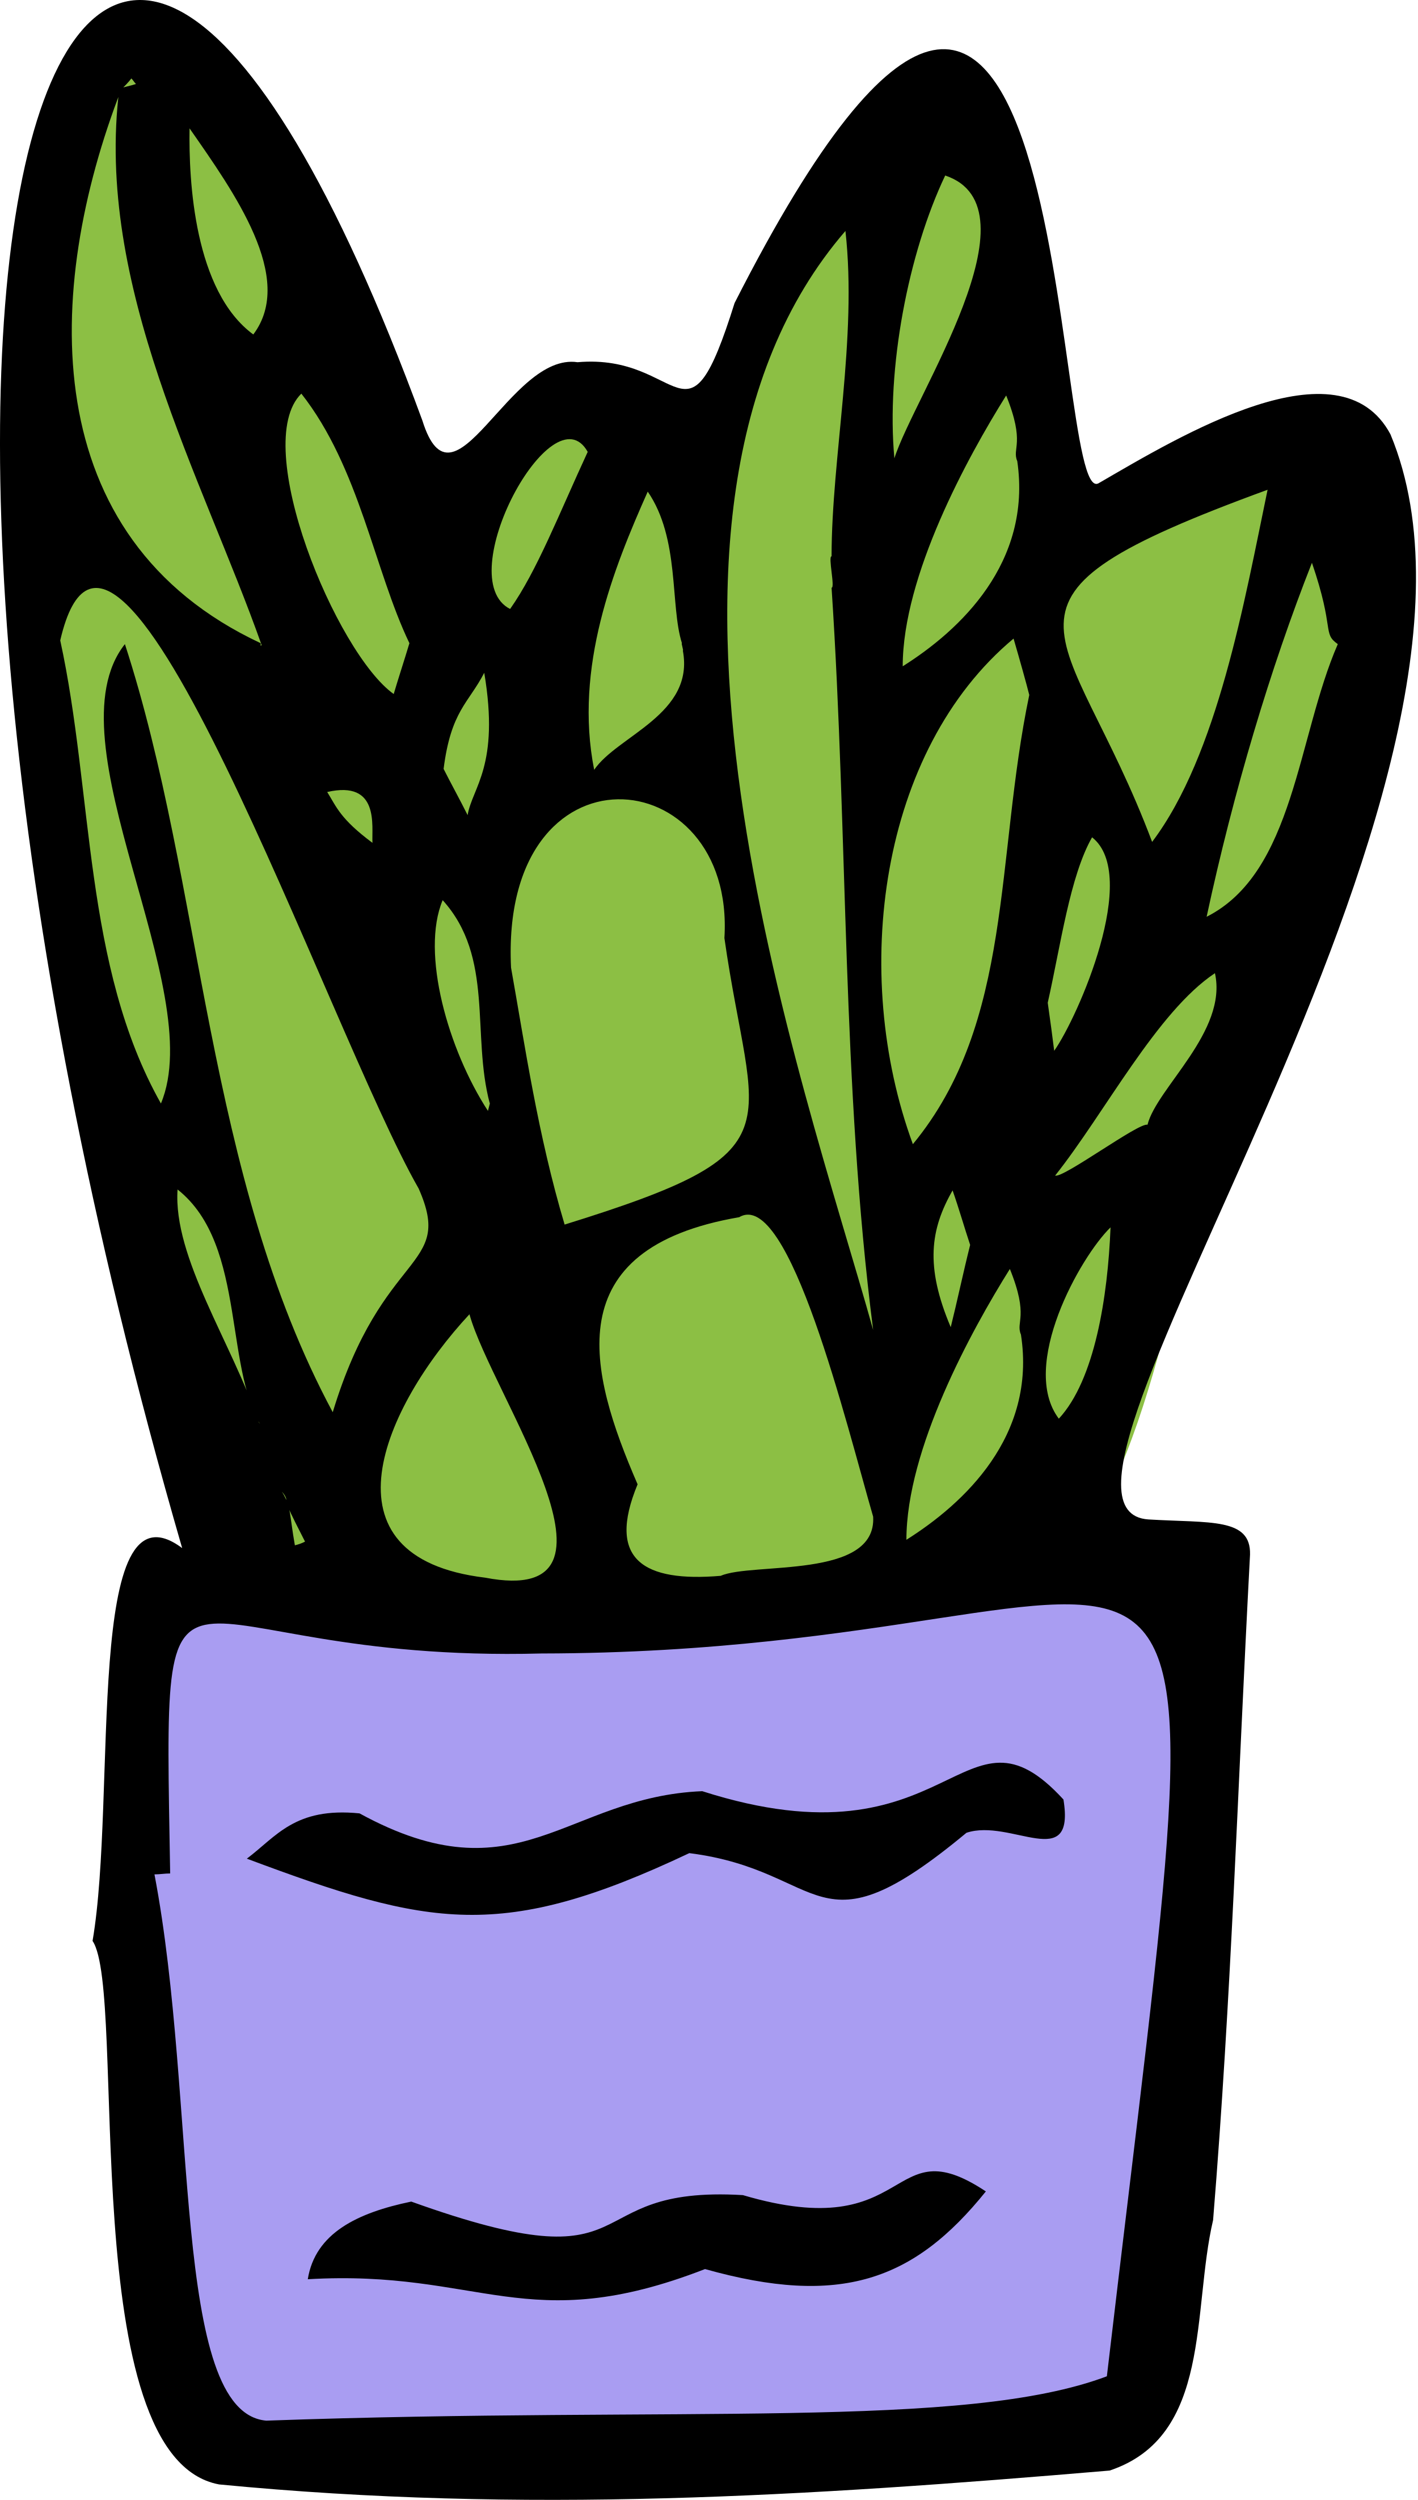 <?xml version="1.0" encoding="UTF-8"?> <svg xmlns="http://www.w3.org/2000/svg" width="84" height="148" viewBox="0 0 84 148" fill="none"> <path d="M9.314 94.115C5.319 94.334 8.165 126.346 9.15 128.535C10.08 145.882 10.463 145.663 23.761 144.788C34.596 144.569 68.578 148.016 68.14 139.808C72.847 126.237 70.275 114.253 70.056 107.905C70.493 96.851 76.787 87.439 58.728 92.856C47.236 98.602 15.333 92.583 9.314 94.115Z" fill="#A99DF2"></path> <path d="M15.607 92.856C11.229 89.682 11.667 82.951 8.548 70.256C5.374 58.764 1.926 54.769 2.692 41.745C4.717 36.437 2.473 20.13 2.145 10.937C8.821 -12.32 19.054 15.26 22.83 26.642C29.78 42.347 25.074 17.12 40.56 25C44.062 26.971 44.664 14.767 50.191 8.638C68.797 -8.052 52.654 40.487 68.085 29.707C92.273 10.061 77.498 59.53 72.682 65.386C70.329 70.146 69.016 84.374 63.817 91.598C61.136 95.811 18.343 97.836 15.607 92.856Z" fill="#8CBF44"></path> <path d="M5.483 114.909C6.961 106.318 4.936 87.275 10.791 91.652C-11.426 14.986 4.334 -31.363 25.019 24.891C26.88 30.856 30.163 20.842 34.213 21.444C40.506 20.896 40.615 27.189 43.515 17.941C63.763 -21.897 62.176 30.254 65.076 28.612C69.892 25.821 79.359 20.076 82.368 25.712C91.069 46.616 59.002 89.354 68.031 89.956C71.697 90.175 74.105 89.847 74.05 92.035C73.284 106.482 72.956 117.974 71.862 131.435C70.603 136.798 71.807 144.24 65.733 146.265C47.674 147.797 31.093 148.837 12.98 147.086C4.389 145.499 7.563 117.974 5.483 114.909ZM16.975 89.026C16.866 88.916 17.139 88.807 16.701 88.314C17.249 89.19 17.139 89.628 17.468 91.488C17.686 91.433 17.851 91.379 18.07 91.269C17.686 90.503 17.303 89.792 16.975 89.026ZM19.383 46.889L19.602 46.616L19.383 46.889C19.93 47.765 20.149 48.476 22.064 49.899C22.009 48.914 22.502 46.178 19.383 46.889ZM15.333 84.21C15.498 84.429 15.607 84.648 15.771 84.867C13.145 81.419 14.732 73.758 10.518 70.42C10.244 74.469 13.746 79.504 15.333 84.21ZM7.18 5.3C2.583 17.175 2.091 31.841 15.443 38.079C15.443 38.298 15.443 38.462 15.443 38.681C15.388 38.517 15.169 38.462 15.498 38.189C11.995 28.284 5.593 16.902 7.07 5.246C7.399 5.136 7.727 5.082 8.055 4.972C7.946 4.863 7.891 4.753 7.782 4.644C7.618 4.863 7.399 5.082 7.18 5.3ZM10.08 110.915C9.752 110.915 9.478 110.969 9.15 110.969C11.722 124.431 10.135 142.818 15.771 143.31C40.396 142.435 57.141 143.857 65.569 140.684C72.901 78.409 73.175 97.836 32.078 97.891C9.314 98.493 9.697 88.314 10.08 110.915ZM3.568 37.915C5.538 46.944 4.936 57.177 9.533 65.331C12.378 58.545 2.857 43.88 7.399 38.134C12.05 52.416 12.159 69.544 19.711 83.608C22.666 73.868 26.935 75.181 24.8 70.365C19.438 61.008 6.797 23.961 3.568 37.915ZM42.695 93.294C44.555 92.473 51.943 93.513 51.724 89.792C50.137 84.32 46.744 70.311 43.789 72.062C32.954 73.922 34.869 81.2 37.77 87.876C35.909 92.364 38.153 93.677 42.695 93.294ZM49.261 34.796C49.48 34.796 49.042 32.935 49.261 32.935C49.261 27.08 50.794 20.021 50.082 13.673C35.471 30.582 47.62 64.017 51.724 78.738C49.863 64.182 50.246 49.68 49.261 34.796ZM30.273 57.287C31.093 61.883 31.86 67.191 33.447 72.499C47.565 68.122 44.555 67.082 42.913 55.536C43.57 44.919 29.616 43.661 30.273 57.287ZM60.972 41.144C60.808 40.487 60.425 39.119 60.042 37.806C52.107 44.427 50.356 57.615 54.077 67.739C60.042 60.515 58.947 50.829 60.972 41.144ZM28.74 93.403C38.153 95.209 29.123 82.568 27.81 77.808C22.721 83.28 18.726 92.2 28.74 93.403ZM68.25 49.844C72.135 44.7 73.722 35.562 75.09 28.995C56.977 35.617 63.27 36.602 68.25 49.844ZM40.451 38.517C40.506 38.517 40.342 38.079 40.396 38.079C39.685 35.836 40.287 31.895 38.371 29.105C36.347 33.647 33.994 39.502 35.198 45.576C36.566 43.551 41.162 42.293 40.451 38.517ZM24.253 38.079C22.174 33.756 21.298 27.682 17.851 23.304C14.786 26.314 19.93 38.681 23.323 41.089C23.596 40.159 23.925 39.174 24.253 38.079ZM60.261 27.299C59.932 26.533 60.753 26.259 59.604 23.413C57.305 27.08 53.475 34.084 53.475 39.447C56.868 37.313 61.136 33.318 60.261 27.299ZM60.479 79.011C60.151 78.245 60.972 77.972 59.823 75.126C57.524 78.793 53.694 85.797 53.694 91.16C57.087 89.026 61.41 85.031 60.479 79.011ZM79.249 38.134C78.319 37.477 79.085 37.313 77.717 33.318C75.254 39.557 73.066 46.889 71.478 54.277C76.677 51.65 76.841 43.661 79.249 38.134ZM52.982 27.135C54.132 23.468 61.683 12.305 55.992 10.39C53.803 14.986 52.49 21.827 52.982 27.135ZM11.229 7.599C11.175 10.718 11.503 17.23 15.005 19.802C17.522 16.464 13.856 11.375 11.229 7.599ZM62.066 59.366C62.23 60.515 62.34 61.336 62.449 62.212C63.872 60.187 67.538 51.814 64.693 49.571C63.38 51.869 62.832 55.973 62.066 59.366ZM29.014 65.331C27.919 61.227 29.288 56.685 26.223 53.292C24.91 56.411 26.552 62.157 28.905 65.769C29.014 65.331 29.123 64.948 29.014 65.331ZM30.218 36.054C31.805 33.811 33.118 30.418 34.815 26.752C32.735 23.03 26.661 34.249 30.218 36.054ZM62.504 69.599C62.997 69.763 67.484 66.425 67.976 66.59C68.523 64.401 72.737 61.062 71.971 57.615C68.523 59.913 65.459 65.878 62.504 69.599ZM65.787 72.664C63.982 74.415 60.37 80.872 62.723 83.991C64.857 81.693 65.623 76.768 65.787 72.664ZM26.278 45.521C26.661 46.288 27.208 47.273 27.701 48.258C27.974 46.616 29.616 45.357 28.686 39.83C27.755 41.636 26.716 42.074 26.278 45.521ZM57.47 73.703C57.141 72.718 56.813 71.569 56.43 70.475C55.117 72.773 54.788 74.962 56.32 78.574C56.703 77.041 57.032 75.454 57.47 73.703Z" fill="black"></path> <path d="M21.298 107.358C30.71 112.502 33.501 106.373 41.6 106.044C56.485 110.805 56.977 99.97 62.997 106.537C63.708 110.915 59.877 107.631 57.251 108.507C48.222 116.004 49.042 110.75 40.834 109.711C29.725 114.964 25.457 114.089 14.622 110.039C16.373 108.726 17.468 106.975 21.298 107.358Z" fill="black"></path> <path d="M24.362 130.341C38.7 135.485 33.829 129.356 44.008 129.958C54.186 132.968 52.544 125.854 58.4 129.739C54.131 135.047 49.754 136.579 41.764 134.336C31.203 138.44 28.466 134.336 18.233 134.938C18.671 132.202 21.188 130.998 24.362 130.341Z" fill="black"></path> </svg> 